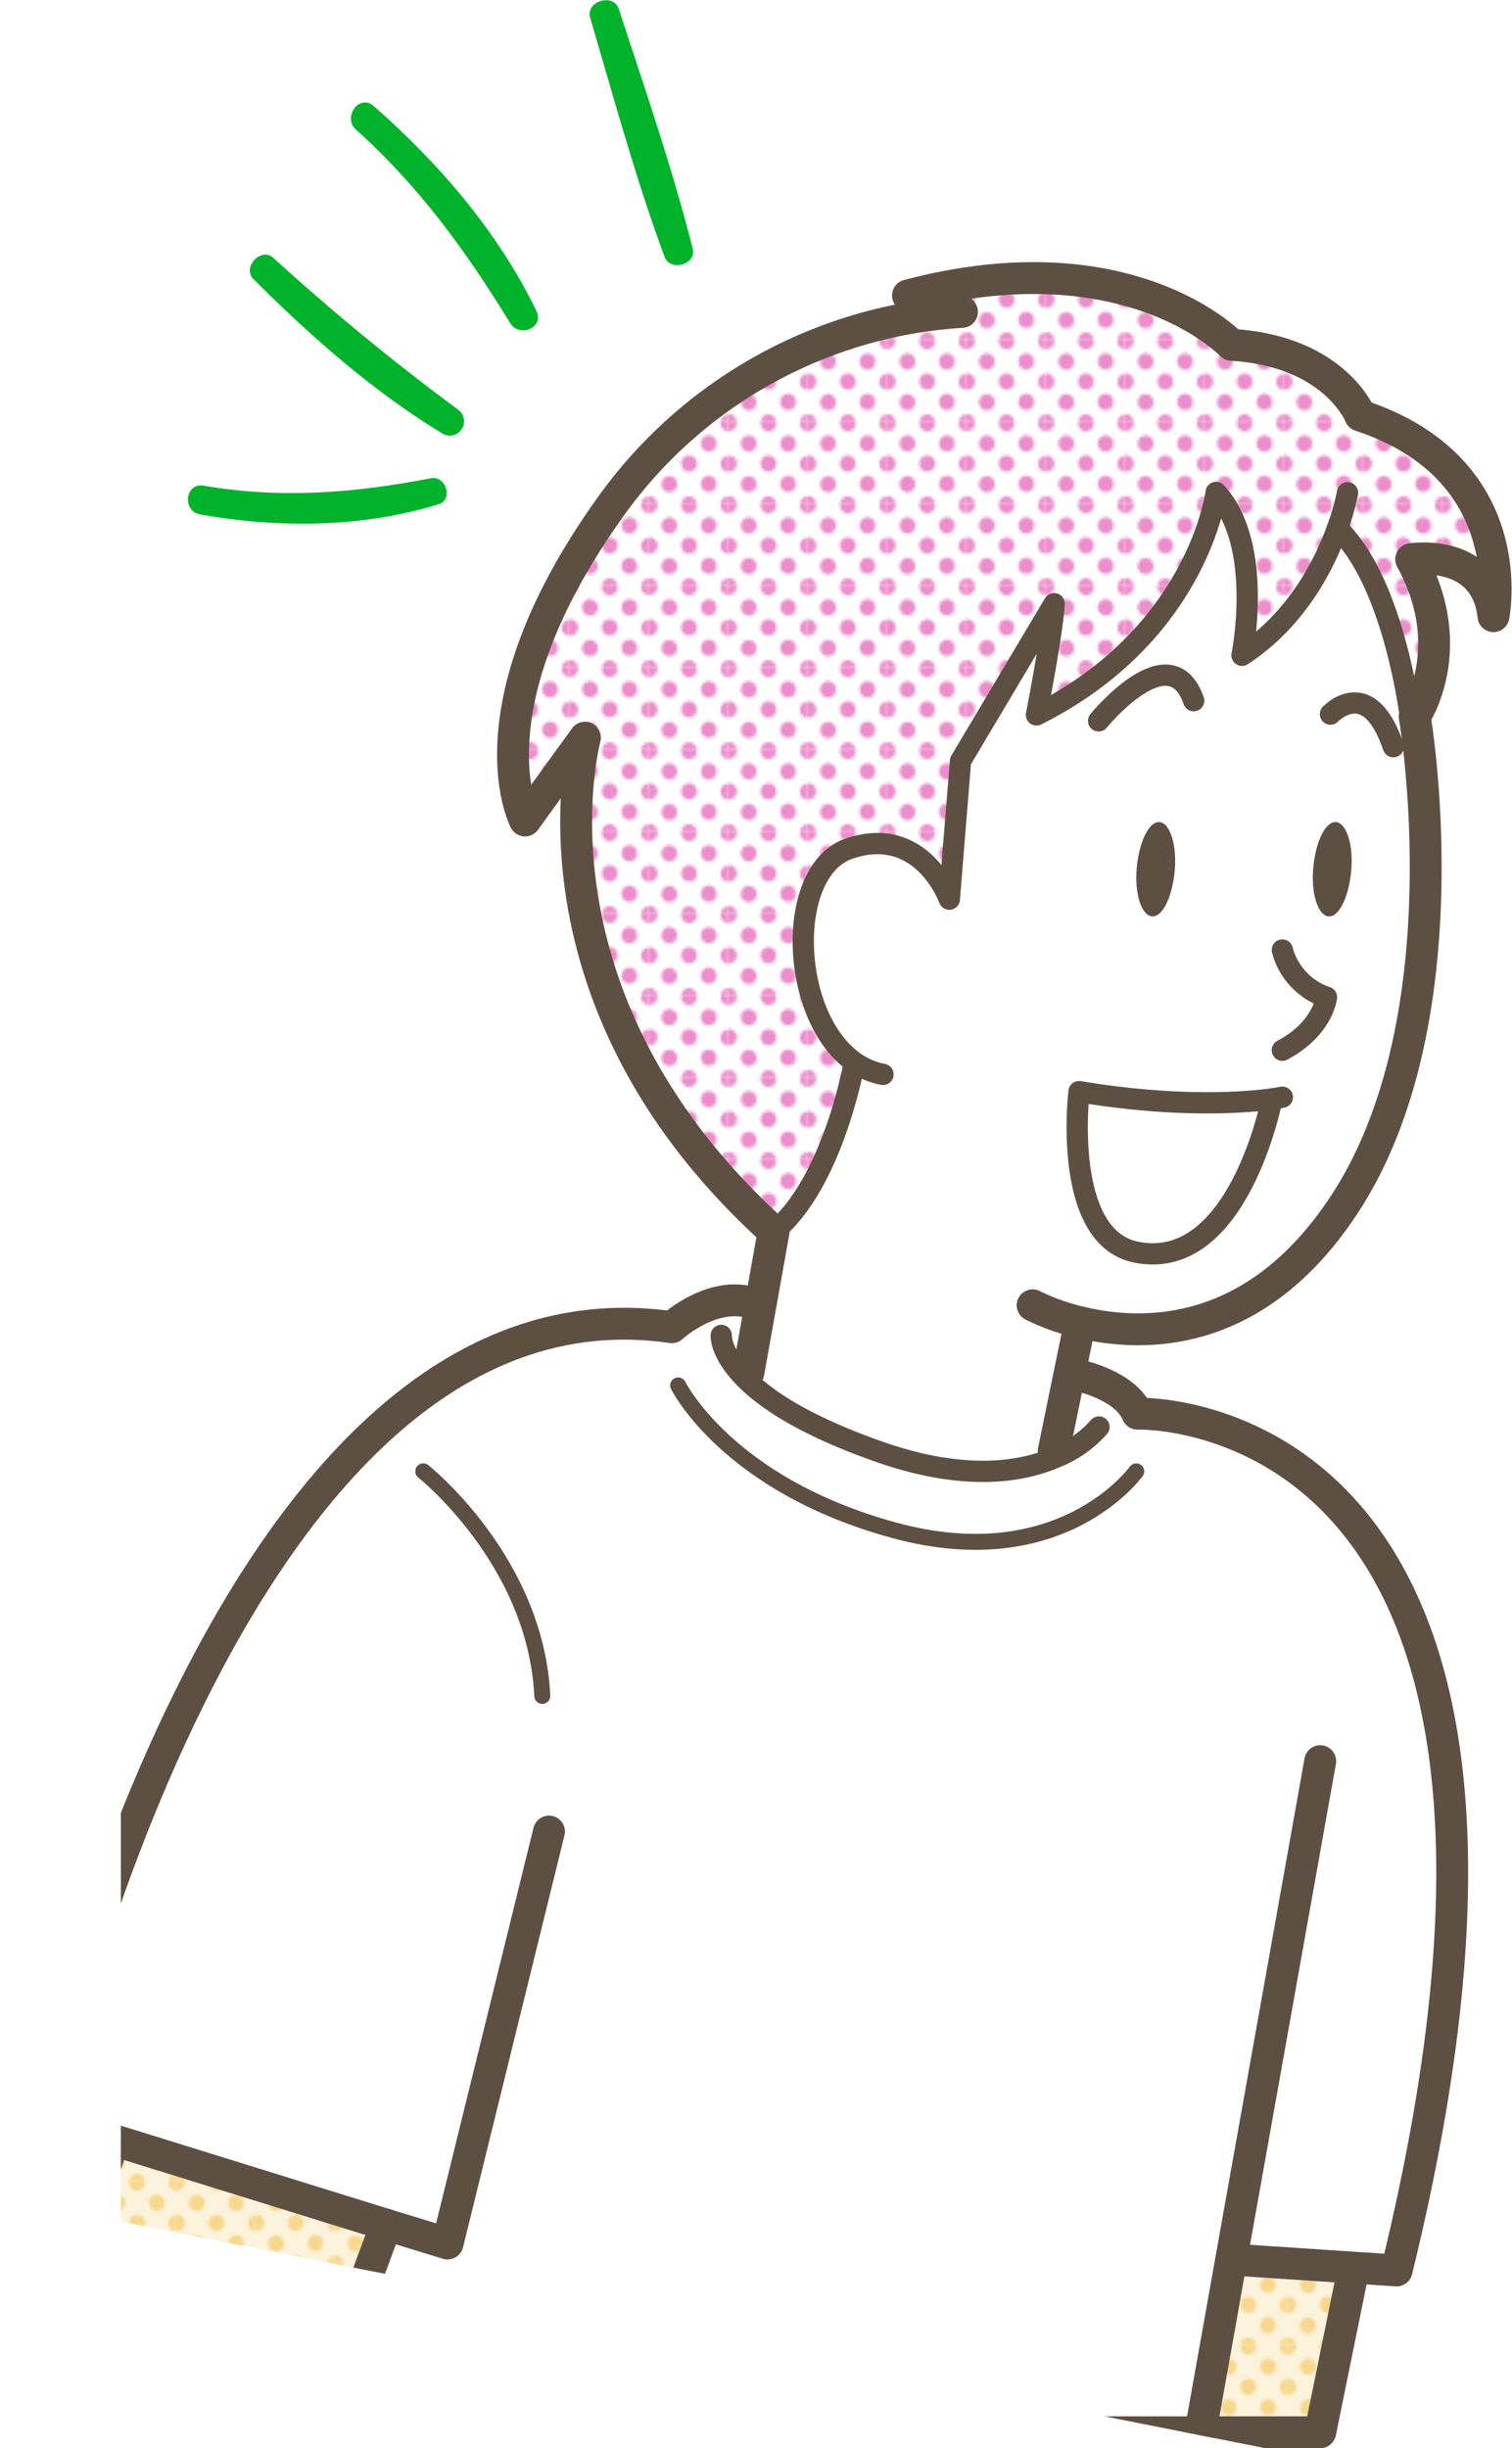 <svg xmlns="http://www.w3.org/2000/svg" xmlns:xlink="http://www.w3.org/1999/xlink" viewBox="0 0 171.25 277.18"><defs><style>.cls-1,.cls-11,.cls-12,.cls-13{fill:none;}.cls-2{fill:#f8d88d;}.cls-3{fill:#ed8ecc;}.cls-4{fill:#fff;}.cls-5{fill:#00b32b;}.cls-6{clip-path:url(#clip-path);}.cls-7{fill:url(#新規パターンスウォッチ_9);}.cls-8{fill:#fbe8bc;opacity:0.5;}.cls-9{fill:url(#新規パターンスウォッチ_11);}.cls-10{fill:#5d5042;}.cls-11,.cls-12,.cls-13{stroke:#5d5042;stroke-linecap:round;stroke-linejoin:round;}.cls-11{stroke-width:3.61px;}.cls-12{stroke-width:2.41px;}.cls-13{stroke-width:1.81px;}</style><clipPath id="clip-path" transform="translate(13.69)"><polygon class="cls-1" points="177.3 1.31 0 1.31 0 251.51 177.3 286.61 177.3 1.31"/></clipPath><pattern id="新規パターンスウォッチ_9" data-name="新規パターンスウォッチ 9" width="28.8" height="28.8" patternTransform="translate(77.87 75.71) scale(0.31 0.32)" patternUnits="userSpaceOnUse" viewBox="0 0 28.8 28.8"><rect class="cls-1" width="28.8" height="28.8"/><path class="cls-3" d="M28.8,31.79a2.88,2.88,0,1,0-2.88-2.88A2.88,2.88,0,0,0,28.8,31.79Z"/><path class="cls-3" d="M14.4,31.79a2.88,2.88,0,1,0-2.88-2.88A2.88,2.88,0,0,0,14.4,31.79Z"/><path class="cls-3" d="M28.8,17.39a2.88,2.88,0,1,0-2.88-2.88A2.88,2.88,0,0,0,28.8,17.39Z"/><path class="cls-3" d="M14.4,17.28a2.88,2.88,0,1,0-2.88-2.88A2.88,2.88,0,0,0,14.4,17.28Z"/><path class="cls-3" d="M7.2,24.59a2.88,2.88,0,1,0-2.88-2.88A2.88,2.88,0,0,0,7.2,24.59Z"/><path class="cls-3" d="M21.6,24.48a2.88,2.88,0,1,0-2.88-2.88A2.88,2.88,0,0,0,21.6,24.48Z"/><path class="cls-3" d="M7.2,10.19A2.88,2.88,0,1,0,4.32,7.31,2.88,2.88,0,0,0,7.2,10.19Z"/><path class="cls-3" d="M21.6,10.19a2.88,2.88,0,1,0-2.88-2.88A2.88,2.88,0,0,0,21.6,10.19Z"/><path class="cls-3" d="M0,31.68a2.79,2.79,0,0,0,2.88-2.77,3,3,0,0,0-2.88-3,2.88,2.88,0,0,0,0,5.76Z"/><path class="cls-3" d="M0,17.28A2.88,2.88,0,0,0,2.88,14.4,2.88,2.88,0,0,0,0,11.52,3.09,3.09,0,0,0-2.88,14.4,2.88,2.88,0,0,0,0,17.28Z"/><path class="cls-3" d="M28.8,3A2.88,2.88,0,0,0,31.68.11a2.88,2.88,0,0,0-5.76,0A2.88,2.88,0,0,0,28.8,3Z"/><path class="cls-3" d="M14.4,3A2.88,2.88,0,0,0,17.28.11a2.88,2.88,0,0,0-5.76,0A2.88,2.88,0,0,0,14.4,3Z"/><path class="cls-3" d="M0,2.88A2.88,2.88,0,0,0,2.88,0,3.09,3.09,0,0,0,0-2.88,2.88,2.88,0,0,0-2.88,0,2.88,2.88,0,0,0,0,2.88Z"/></pattern><pattern id="新規パターンスウォッチ_11" data-name="新規パターンスウォッチ 11" width="28.8" height="28.8" patternTransform="translate(82.98 80.02) scale(0.31 0.32)" patternUnits="userSpaceOnUse" viewBox="0 0 28.8 28.8"><rect class="cls-1" width="28.8" height="28.8"/><path class="cls-2" d="M28.8,31.79a2.88,2.88,0,1,0-2.88-2.88A2.88,2.88,0,0,0,28.8,31.79Z"/><path class="cls-2" d="M14.4,31.79a2.88,2.88,0,1,0-2.88-2.88A2.88,2.88,0,0,0,14.4,31.79Z"/><path class="cls-2" d="M28.8,17.39a2.88,2.88,0,1,0-2.88-2.88A2.88,2.88,0,0,0,28.8,17.39Z"/><path class="cls-2" d="M14.4,17.28a2.88,2.88,0,1,0-2.88-2.88A2.88,2.88,0,0,0,14.4,17.28Z"/><path class="cls-2" d="M7.2,24.59a2.88,2.88,0,1,0-2.88-2.88A2.88,2.88,0,0,0,7.2,24.59Z"/><path class="cls-2" d="M21.6,24.48a2.88,2.88,0,1,0-2.88-2.88A2.88,2.88,0,0,0,21.6,24.48Z"/><path class="cls-2" d="M7.2,10.19A2.88,2.88,0,1,0,4.32,7.31,2.88,2.88,0,0,0,7.2,10.19Z"/><path class="cls-2" d="M21.6,10.19a2.88,2.88,0,1,0-2.88-2.88A2.88,2.88,0,0,0,21.6,10.19Z"/><path class="cls-2" d="M0,31.68a2.79,2.79,0,0,0,2.88-2.77,3,3,0,0,0-2.88-3,2.88,2.88,0,0,0,0,5.76Z"/><path class="cls-2" d="M0,17.28A2.88,2.88,0,0,0,2.88,14.4,2.88,2.88,0,0,0,0,11.52,3.09,3.09,0,0,0-2.88,14.4,2.88,2.88,0,0,0,0,17.28Z"/><path class="cls-2" d="M28.8,3A2.88,2.88,0,0,0,31.68.11a2.88,2.88,0,0,0-5.76,0A2.88,2.88,0,0,0,28.8,3Z"/><path class="cls-2" d="M14.4,3A2.88,2.88,0,0,0,17.28.11a2.88,2.88,0,0,0-5.76,0A2.88,2.88,0,0,0,14.4,3Z"/><path class="cls-2" d="M0,2.88A2.88,2.88,0,0,0,2.88,0,3.09,3.09,0,0,0,0-2.88,2.88,2.88,0,0,0-2.88,0,2.88,2.88,0,0,0,0,2.88Z"/></pattern></defs><g id="レイヤー_2" data-name="レイヤー 2"><g id="イラスト"><path class="cls-4" d="M35.36,55.68l-26.19.93A61.07,61.07,0,0,0,35.36,55.68Z" transform="translate(13.69)"/><path class="cls-5" d="M35.13,54.14c-8.65,1.68-17,2.35-25.77.84-2.08-.36-2.45,2.89-.38,3.26,8.88,1.58,18.34,1.52,27-1.15C37.67,56.58,36.82,53.82,35.13,54.14Z" transform="translate(13.69)"/><path class="cls-4" d="M37.25,47.7,16.31,30.55A152.39,152.39,0,0,0,37.25,47.7Z" transform="translate(13.69)"/><path class="cls-5" d="M17.29,29.21c-1.36-1.28-3.61,1-2.28,2.38C21.42,38,28.51,44.27,36.29,49a1.62,1.62,0,0,0,1.92-2.61A262.71,262.71,0,0,1,17.29,29.21Z" transform="translate(13.69)"/><path class="cls-4" d="M45.57,35.84A81.56,81.56,0,0,0,27.64,13.3Z" transform="translate(13.69)"/><path class="cls-5" d="M28.63,12c-1.62-1.42-3.56,1.26-2,2.68,7.1,6.36,12.5,13.78,17.44,21.87,1,1.71,3.9.61,3-1.33C42.75,26.27,36,18.46,28.63,12Z" transform="translate(13.69)"/><path class="cls-5" d="M56.39,1c-.59-1.8-3.77-.9-3.24,1C55.8,11,58.3,20.2,61.57,29.06c.64,1.75,3.66.91,3.19-.94C62.45,19,59.33,10,56.39,1Z" transform="translate(13.69)"/><g class="cls-6"><path class="cls-4" d="M93.48,32.49s10.73-5.26,21.54.66l10.81,5.92s9.31,1,11.94,4.48,4.18,4,4.18,4a12.93,12.93,0,0,1,9.75,6.89,43.38,43.38,0,0,1,4.05,12.43s-10.58-5.66-9.63-3.73,2.31,12.17.46,17.95c0,0-3.35-16.13-9.38-19.75,0,0-6.62,10.35-10.23,12.85,0,0,2.63-13.93-2.35-17.75,0,0-5.31,17.2-20.92,24.5l1.73-10.26L95.05,86.19l-1.28,15.65s-5.41-9.42-11.32-5.73,8.35,33.42,8.35,33.42l-16.87,9.94S60.67,129,55.38,113.22,51.59,84.9,51.59,84.9l-5.81,8s-5.34-15.9,9.33-35S92.16,35.36,92.16,35.36Z" transform="translate(13.69)"/><path class="cls-4" d="M137.79,59.83c-1.45,4.07-4.57,10.32-10.81,14.4,0,0,2.54-12.46-2.93-18.44,0,0-2,16-20.35,25.19,0,0,1.86-9.54,2-12.59l-10.6,17.8-1.27,15.65s-3.06-8.52-11.33-5.73c-7.32,2.48-6.76,19.11.62,24.21h0s-2.4,13.65-9.14,19.13c-29.34-26.62-21.37-55.9-21.37-55.9l-6.78,9.37s-6.62-12.48,9.32-35A52.91,52.91,0,0,1,95.3,35.33l-6.11-1.86c25.1-6.62,36.64,5.59,36.64,5.59,11.7.68,14.58,8,14.58,8,18.49,6.1,15.09,22.72,15.09,22.72-.84-7.8-9.32-6.45-9.32-6.45,5.6,10.19.4,17.82.4,17.82l-.52.06C145.72,78.65,143.67,65.36,137.79,59.83Z" transform="translate(13.69)"/><path class="cls-7" d="M137.79,59.83c-1.45,4.07-4.57,10.32-10.81,14.4,0,0,2.54-12.46-2.93-18.44,0,0-2,16-20.35,25.19,0,0,1.86-9.54,2-12.59l-10.6,17.8-1.27,15.65s-3.06-8.52-11.33-5.73c-7.32,2.48-6.76,19.11.62,24.21h0s-2.4,13.65-9.14,19.13c-29.34-26.62-21.37-55.9-21.37-55.9l-6.78,9.37s-6.62-12.48,9.32-35A52.91,52.91,0,0,1,95.3,35.33l-6.11-1.86c25.1-6.62,36.64,5.59,36.64,5.59,11.7.68,14.58,8,14.58,8,18.49,6.1,15.09,22.72,15.09,22.72-.84-7.8-9.32-6.45-9.32-6.45,5.6,10.19.4,17.82.4,17.82l-.52.06C145.72,78.65,143.67,65.36,137.79,59.83Z" transform="translate(13.69)"/><path class="cls-4" d="M130.37,124.42c-2.82.38-10.51,1.06-21.85-.83,0,0-2,16.51,6.5,18.18C126.59,144.07,130.37,124.42,130.37,124.42Zm15.69-43.23.52-.06s5.86,34.2-8,55.28c-10.06,15.27-22.79,15-29.89,13.29l-.13.56-1.07,5.25-1.8,8.78.2.7c-3.94,1.71-10.46,2.76-20.21-.7-8.9-3.16-13.32-6.38-15.52-8.82l.95,0,1.37-7.64,1.49-8.35c6.74-5.48,9.14-19.13,9.14-19.13h0c-7.38-5.1-7.94-21.73-.62-24.21,8.27-2.79,11.33,5.73,11.33,5.73l1.27-15.65,10.6-17.8c-.09,3-2,12.59-2,12.59,18.31-9.16,20.35-25.19,20.35-25.19,5.47,6,2.93,18.44,2.93,18.44,6.24-4.08,9.36-10.33,10.81-14.4C143.67,65.36,145.72,78.65,146.06,81.19Zm-6.71,17.39c.23-3-.55-5.42-1.73-5.51s-2.34,2.22-2.57,5.17.54,5.42,1.73,5.51S139.12,101.53,139.35,98.58Zm-20,0c.23-3-.55-5.42-1.73-5.51s-2.34,2.22-2.57,5.17.54,5.42,1.73,5.51S119.13,101.53,119.36,98.58Z" transform="translate(13.69)"/><path class="cls-4" d="M30,251.86-.82,242.29-9,239.76s20.87-96.83,71.4-89.5c0,0,5-4.6,9.8-2.49l.24,0-1.37,7.64-.95,0c2.2,2.44,6.62,5.66,15.52,8.82,9.75,3.46,16.27,2.41,20.21.7l-.2-.7,1.8-8.78,1.07.22s5.27,1.1,6.62,4.32c0,0,53.6-1.87,29.35,97l-4.9-.32-13.08-.87-.74-.13-3.51,19.63H21.36Z" transform="translate(13.69)"/><polygon class="cls-4" points="153.28 256.74 153.26 257.06 149.53 275.37 135.96 275.37 139.46 255.74 140.2 255.87 153.28 256.74"/><polygon class="cls-8" points="153.28 256.74 153.26 257.06 149.53 275.37 135.96 275.37 139.46 255.74 140.2 255.87 153.28 256.74"/><polygon class="cls-9" points="153.28 256.74 153.26 257.06 149.53 275.37 135.96 275.37 139.46 255.74 140.2 255.87 153.28 256.74"/><path class="cls-10" d="M137.62,93.07c1.18.09,2,2.56,1.73,5.51s-1.38,5.27-2.57,5.17-2-2.55-1.73-5.51S136.42,93,137.62,93.07Z" transform="translate(13.69)"/><path class="cls-4" d="M108.52,123.59c11.34,1.89,19,1.21,21.85.83,0,0-3.78,19.65-15.35,17.35C106.52,140.1,108.52,123.59,108.52,123.59Z" transform="translate(13.69)"/><path class="cls-10" d="M117.63,93.07c1.18.09,2,2.56,1.73,5.51s-1.38,5.27-2.57,5.17-2-2.55-1.73-5.51S116.44,93,117.63,93.07Z" transform="translate(13.69)"/><polygon class="cls-4" points="43.74 251.86 35.05 275.37 1.81 275.37 12.49 243.5 12.87 242.29 43.74 251.86"/><polygon class="cls-8" points="43.74 251.86 35.05 275.37 1.81 275.37 12.49 243.5 12.87 242.29 43.74 251.86"/><polygon class="cls-9" points="43.74 251.86 35.05 275.37 1.81 275.37 12.49 243.5 12.87 242.29 43.74 251.86"/><path class="cls-11" d="M103.27,147.78a24.4,24.4,0,0,0,5.38,1.92c7.1,1.71,19.83,2,29.89-13.29,13.9-21.08,8-55.28,8-55.28s5.2-7.63-.4-17.82c0,0,8.48-1.35,9.32,6.45,0,0,3.4-16.62-15.09-22.72,0,0-2.88-7.3-14.58-8,0,0-11.54-12.21-36.64-5.59l6.11,1.86A52.91,52.91,0,0,0,55.1,57.89c-15.94,22.56-9.32,35-9.32,35l6.78-9.37s-8,29.28,21.37,55.9l-1.49,8.35-1.37,7.64" transform="translate(13.69)"/><polyline class="cls-11" points="122.22 150.26 121.14 155.51 119.34 164.29"/><path class="cls-11" d="M108.52,155.73s5.27,1.1,6.62,4.32c0,0,53.6-1.87,29.35,97l-4.9-.32-13.08-.87" transform="translate(13.69)"/><polyline class="cls-11" points="149.53 199.39 139.46 255.74 135.96 275.37"/><polyline class="cls-11" points="153.26 257.06 149.53 275.37 135.96 275.37 35.05 275.37 1.81 275.37 12.49 243.5"/><path class="cls-11" d="M48.49,207.36,37,254,30,251.86-.82,242.29-9,239.76s20.87-96.83,71.4-89.5c0,0,5-4.6,9.8-2.49" transform="translate(13.69)"/><line class="cls-11" x1="43.74" y1="251.86" x2="35.05" y2="275.37"/><path class="cls-12" d="M68,151.19s-.13,1.73,2.16,4.28,6.62,5.66,15.52,8.82c9.75,3.46,16.27,2.41,20.21.7a12.91,12.91,0,0,0,4.89-3.43" transform="translate(13.69)"/><path class="cls-13" d="M63.12,156.85s5.53,11.25,24.49,16.41S115,166.58,115,166.58" transform="translate(13.69)"/><path class="cls-13" d="M34.25,166.58S47,176.67,47.73,192" transform="translate(13.69)"/><path class="cls-12" d="M146.12,81.61l-.06-.42c-.34-2.54-2.39-15.83-8.27-21.36h0" transform="translate(13.69)"/><path class="cls-12" d="M138.93,55.79a26.55,26.55,0,0,1-1.14,4c-1.45,4.07-4.57,10.32-10.81,14.4,0,0,2.54-12.46-2.93-18.44,0,0-2,16-20.35,25.19,0,0,1.86-9.54,2-12.59l-10.6,17.8-1.27,15.65s-3.06-8.52-11.33-5.73c-7.32,2.48-6.76,19.11.62,24.21a8.17,8.17,0,0,0,3.2,1.36" transform="translate(13.69)"/><path class="cls-12" d="M83.07,120.33s-2.4,13.65-9.14,19.13" transform="translate(13.69)"/><path class="cls-12" d="M131.55,107.56a7.7,7.7,0,0,0,5,5.34s-.39,3.57-5,6" transform="translate(13.69)"/><path class="cls-12" d="M110.74,81.61s8.09-9.92,10.77-2.28" transform="translate(13.69)"/><path class="cls-12" d="M137,80.85s4.32-4.58,7.12,3.69" transform="translate(13.69)"/><path class="cls-12" d="M130.37,124.42c-2.82.38-10.51,1.06-21.85-.83,0,0-2,16.51,6.5,18.18C126.59,144.07,130.37,124.42,130.37,124.42Z" transform="translate(13.69)"/><path class="cls-12" d="M131.55,124.22s-.4.09-1.18.2" transform="translate(13.69)"/></g></g></g></svg>